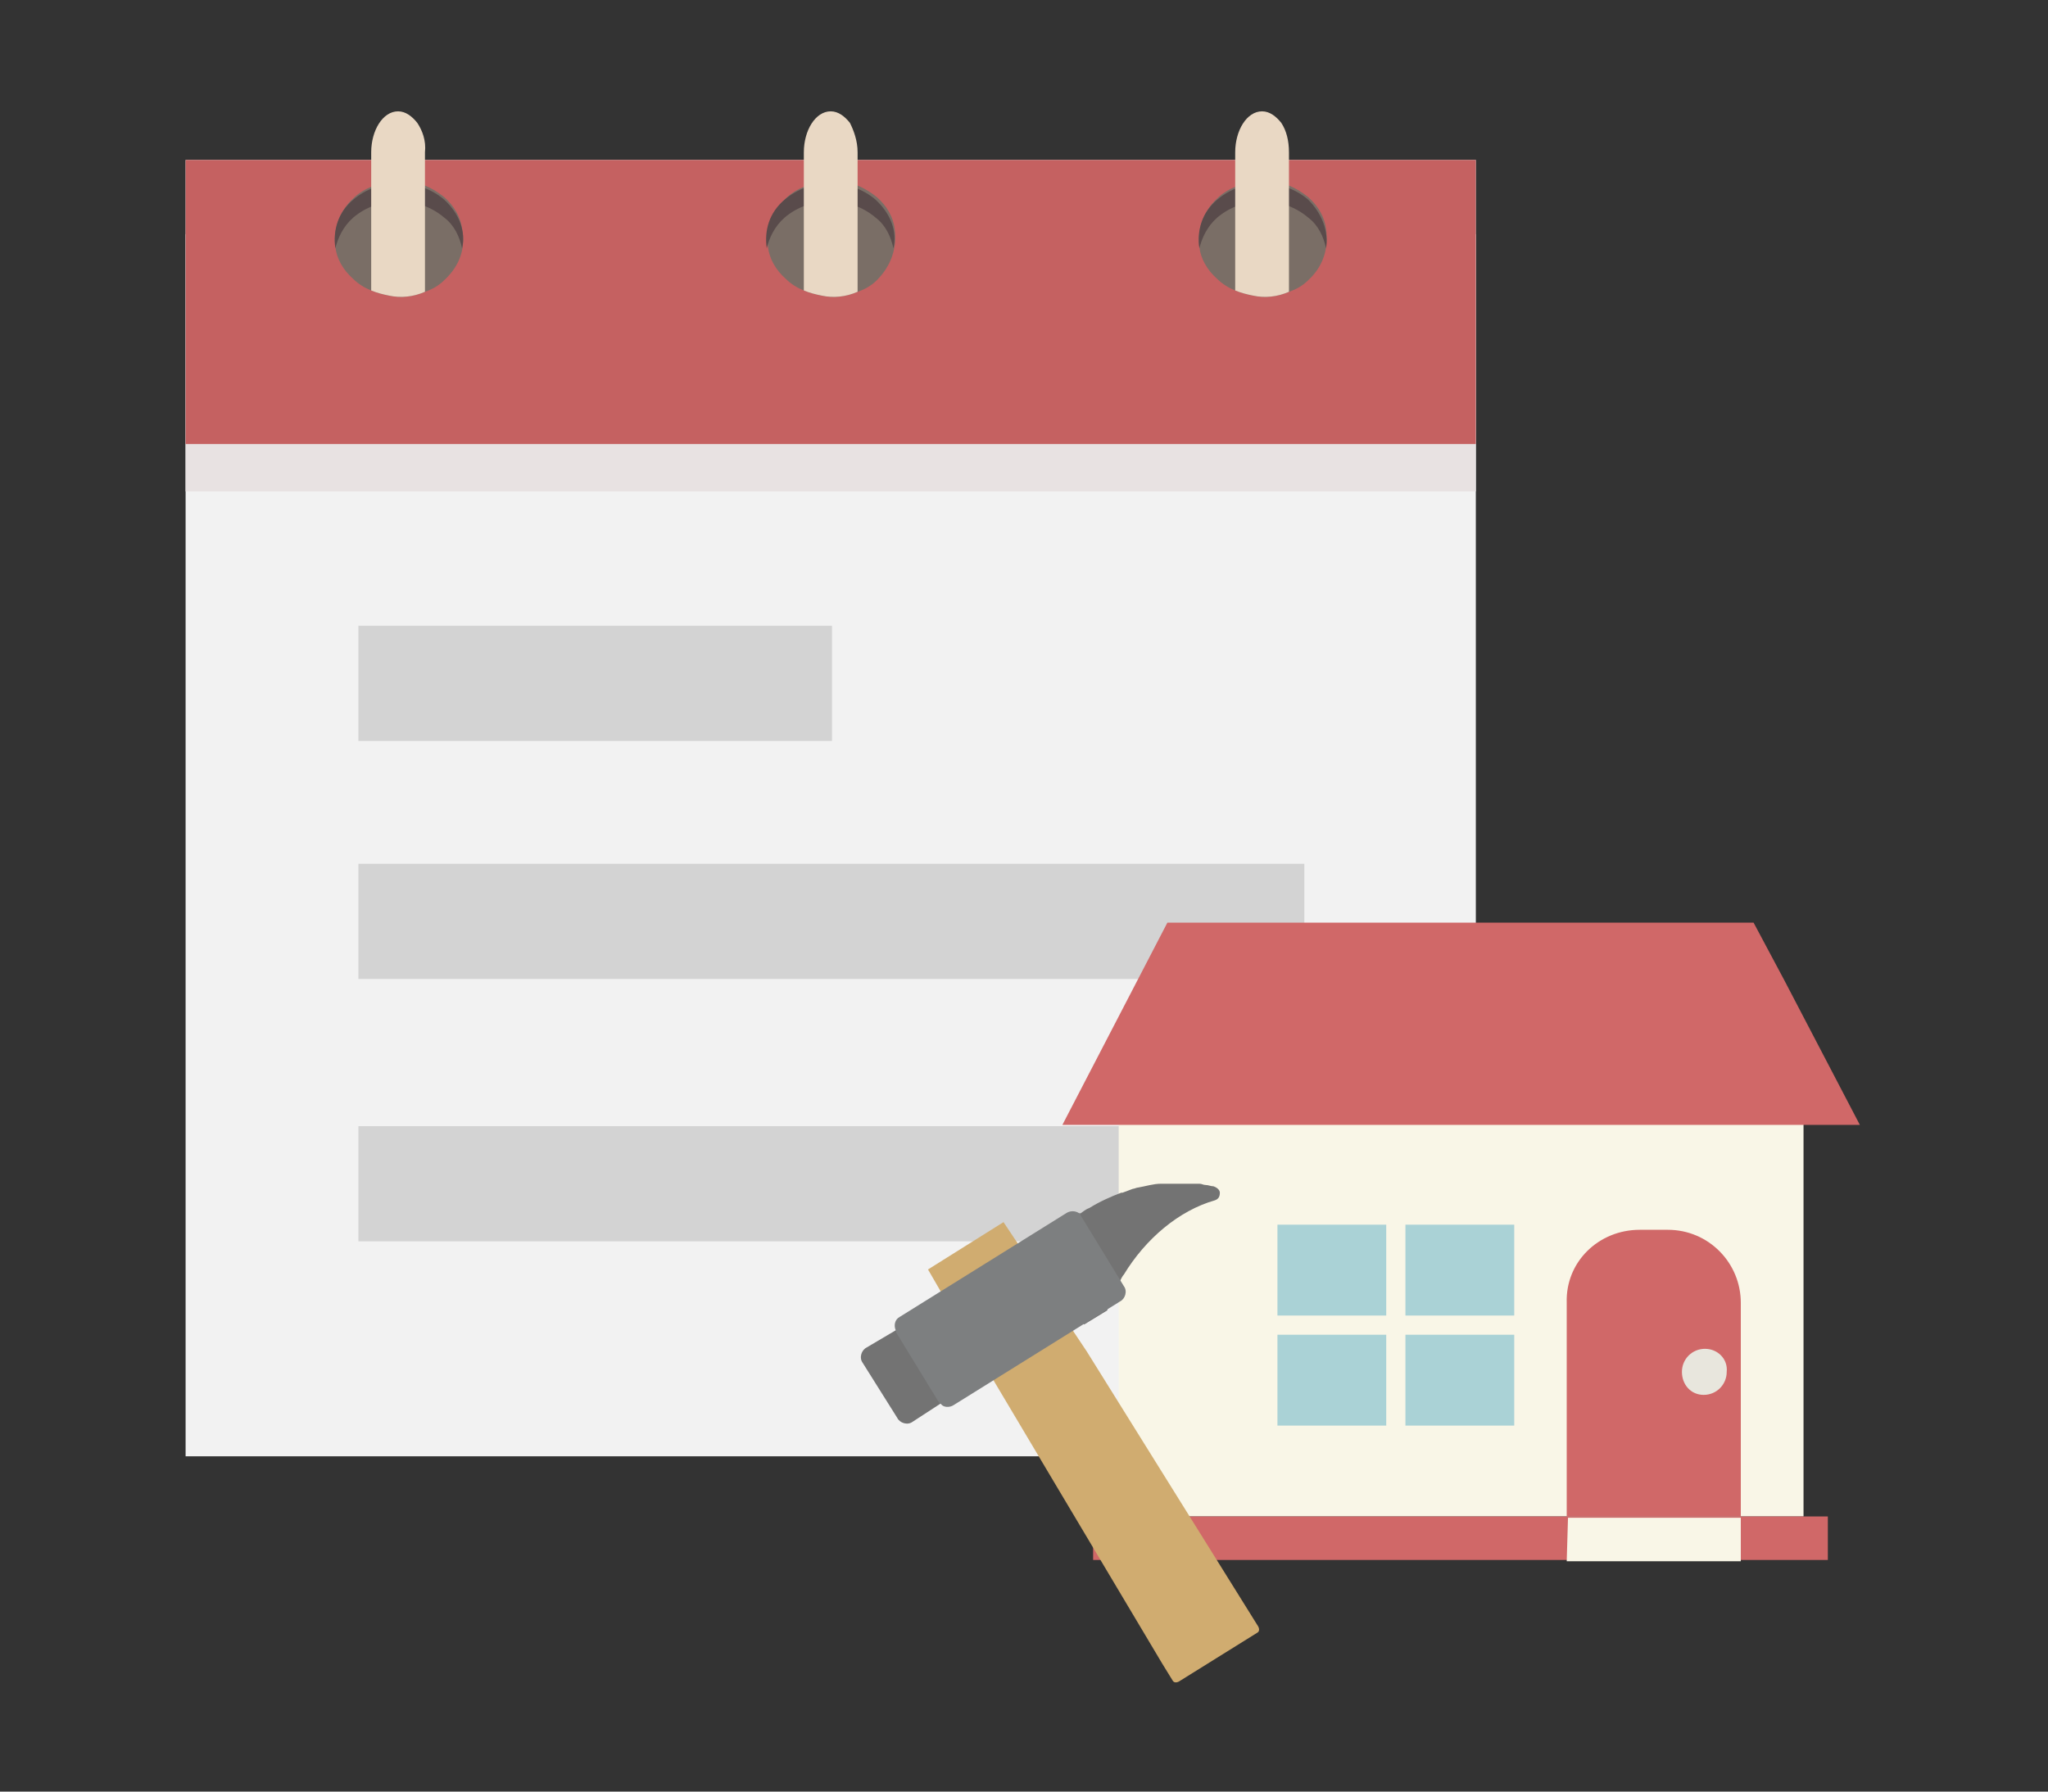 <?xml version="1.0" encoding="utf-8"?>
<!-- Generator: Adobe Illustrator 28.1.0, SVG Export Plug-In . SVG Version: 6.00 Build 0)  -->
<svg version="1.1" id="Layer_1" xmlns="http://www.w3.org/2000/svg" xmlns:xlink="http://www.w3.org/1999/xlink" x="0px" y="0px"
	 viewBox="0 0 160 140" style="enable-background:new 0 0 160 140;" xml:space="preserve">
<rect x="0" y="0" width="160" height="140" fill="#333333" stroke="none"/>
<style type="text/css">
	.st0{fill-rule:evenodd;clip-rule:evenodd;fill:#F2F2F2;}
	.st1{fill-rule:evenodd;clip-rule:evenodd;fill:#E8E2E2;}
	.st2{fill-rule:evenodd;clip-rule:evenodd;fill:#C56161;}
	.st3{fill-rule:evenodd;clip-rule:evenodd;fill:#7A6E66;}
	.st4{fill-rule:evenodd;clip-rule:evenodd;fill:#594B4B;}
	.st5{fill-rule:evenodd;clip-rule:evenodd;fill:#E9D8C4;}
	.st6{fill-rule:evenodd;clip-rule:evenodd;fill:#D3D3D3;}
	.st7{fill:none;}
	.st8{fill-rule:evenodd;clip-rule:evenodd;fill:#F9F6E7;}
	.st9{fill-rule:evenodd;clip-rule:evenodd;fill:#D06868;}
	.st10{fill-rule:evenodd;clip-rule:evenodd;fill:#AAD2D6;}
	.st11{fill-rule:evenodd;clip-rule:evenodd;fill:#E8E6DD;}
	.st12{fill-rule:evenodd;clip-rule:evenodd;fill:#737373;}
	.st13{fill-rule:evenodd;clip-rule:evenodd;fill:#D0AC70;}
	.st14{fill-rule:evenodd;clip-rule:evenodd;fill:#7D7F80;}
</style>
<path class="st0" d="M14.5,12.5h100.8v101.3H14.5V12.5z"/>
<path class="st1" d="M14.5,18.3h100.8v20.1H14.5V18.3z"/>
<path class="st2" d="M14.5,12.5h100.8v22.2H14.5V12.5z"/>
<path class="st3" d="M34.7,21.9c-0.4,0.4-0.9,0.7-1.5,0.9c-0.9,0.4-1.9,0.5-2.8,0.3c-0.5-0.1-0.9-0.2-1.4-0.4
	c-0.5-0.2-1-0.5-1.4-0.9c-0.8-0.7-1.3-1.6-1.4-2.5c-0.2-1.3,0.3-2.8,1.4-3.8c0.4-0.4,0.9-0.7,1.4-0.9c0.9-0.4,1.9-0.5,2.9-0.4
	c0.4,0.1,0.9,0.2,1.3,0.3c0.5,0.2,1,0.5,1.5,0.9c0.8,0.7,1.3,1.6,1.4,2.5C36.4,19.4,35.9,20.8,34.7,21.9L34.7,21.9z"/>
<path class="st4" d="M36.1,19.4c-0.2-0.9-0.6-1.8-1.4-2.4c-2-1.7-5.1-1.7-7.1,0c-0.8,0.7-1.2,1.6-1.4,2.4c-0.2-1.4,0.2-2.8,1.4-3.8
	c2-1.7,5.1-1.7,7.1,0C35.9,16.7,36.4,18.1,36.1,19.4z"/>
<path class="st5" d="M33.2,11.9v10.9c-0.9,0.4-1.9,0.5-2.8,0.3c-0.5-0.1-0.9-0.2-1.4-0.4V11.9c0-1.7,0.9-3.2,2.1-3.2
	c0.6,0,1.1,0.4,1.5,0.9C33,10.2,33.3,11,33.2,11.9L33.2,11.9z"/>
<path class="st3" d="M68.5,21.9c-0.4,0.4-0.9,0.7-1.5,0.9c-0.9,0.4-1.9,0.5-2.8,0.3c-0.5-0.1-0.9-0.2-1.4-0.4
	c-0.5-0.2-1-0.5-1.4-0.9c-0.8-0.7-1.3-1.6-1.4-2.5c-0.2-1.3,0.3-2.8,1.4-3.8c0.4-0.4,0.9-0.7,1.4-0.9c0.9-0.4,1.9-0.5,2.9-0.4
	c0.4,0.1,0.9,0.2,1.3,0.3c0.5,0.2,1,0.5,1.5,0.9c0.8,0.7,1.3,1.6,1.4,2.5C70.1,19.4,69.6,20.8,68.5,21.9L68.5,21.9z"/>
<path class="st4" d="M69.8,19.4c-0.2-0.9-0.6-1.8-1.4-2.4c-2-1.7-5.1-1.7-7.1,0c-0.8,0.7-1.2,1.6-1.4,2.4c-0.2-1.4,0.2-2.8,1.4-3.8
	c2-1.7,5.1-1.7,7.1,0C69.6,16.7,70.1,18.1,69.8,19.4z"/>
<path class="st5" d="M67,11.9v10.9c-0.9,0.4-1.9,0.5-2.8,0.3c-0.5-0.1-0.9-0.2-1.4-0.4V11.9c0-1.7,0.9-3.2,2.1-3.2
	c0.6,0,1.1,0.4,1.5,0.9C66.7,10.2,67,11,67,11.9L67,11.9z"/>
<path class="st3" d="M102.2,21.9c-0.4,0.4-0.9,0.7-1.5,0.9c-0.9,0.4-1.9,0.5-2.8,0.3c-0.5-0.1-0.9-0.2-1.4-0.4
	c-0.5-0.2-1-0.5-1.4-0.9c-0.8-0.7-1.3-1.6-1.4-2.5c-0.2-1.3,0.3-2.8,1.4-3.8c0.4-0.4,0.9-0.7,1.4-0.9c0.9-0.4,1.9-0.5,2.9-0.4
	c0.5,0.1,0.9,0.2,1.3,0.3c0.5,0.2,1,0.5,1.5,0.9c0.8,0.7,1.3,1.6,1.4,2.5C103.8,19.4,103.4,20.8,102.2,21.9L102.2,21.9z"/>
<path class="st4" d="M103.6,19.4c-0.2-0.9-0.6-1.8-1.4-2.4c-2-1.7-5.1-1.7-7.1,0c-0.8,0.7-1.2,1.6-1.4,2.4c-0.2-1.4,0.2-2.8,1.4-3.8
	c2-1.7,5.1-1.7,7.1,0C103.3,16.7,103.8,18.1,103.6,19.4z"/>
<path class="st5" d="M100.7,11.9v10.9c-0.9,0.4-1.9,0.5-2.8,0.3c-0.5-0.1-0.9-0.2-1.4-0.4V11.9c0-1.7,0.9-3.2,2.1-3.2
	c0.6,0,1.1,0.4,1.5,0.9C100.5,10.2,100.7,11,100.7,11.9L100.7,11.9z"/>
<path class="st6" d="M28,48.9H65v9H28V48.9z"/>
<path class="st6" d="M28,67.5h73.9v9H28V67.5z"/>
<path class="st6" d="M28,88h73.9v9H28V88z"/>
<path class="st7" d="M83.5,103.8l1,1.5l0.6-2.5l-0.5,0.3L83.5,103.8z"/>
<path class="st8" d="M87.4,84.3h53.5v34.2H87.4V84.3z"/>
<path class="st9" d="M85.4,118.5h57.4v3.4H85.4V118.5z"/>
<path class="st8" d="M136,122h-13.6l0.1-3.4H136V122z"/>
<path class="st9" d="M145.3,87.9H83l8.2-15.8H137l2.4,4.5L145.3,87.9z"/>
<path class="st9" d="M128.1,96.1h2.2c3.2,0,5.7,2.6,5.7,5.7v16.7h-13.6v-16.7C122.3,98.6,124.9,96.1,128.1,96.1z"/>
<path class="st10" d="M109.8,104.3h8.5v7.1h-8.5V104.3z"/>
<path class="st10" d="M109.8,95.7h8.5v7.1h-8.5V95.7z"/>
<path class="st10" d="M99.8,104.3h8.5v7.1h-8.5V104.3z"/>
<path class="st10" d="M99.8,95.7h8.5v7.1h-8.5V95.7z"/>
<path class="st11" d="M134.9,107.2c0,1-0.8,1.8-1.8,1.8c-1,0-1.7-0.8-1.7-1.8c0-1,0.8-1.8,1.8-1.8
	C134.2,105.4,135,106.2,134.9,107.2z"/>
<path class="st12" d="M95.3,93.2c0,0.3-0.1,0.5-0.4,0.6c-2.8,0.8-5.4,3-7.1,5.8c-0.1,0.1-0.2,0.3-0.3,0.5c-0.4,0.8-0.8,1.5-1,2.3
	l-1.8,1.1l-3.2-5.2c-0.1-0.2-0.1-0.4,0-0.6c0.7-1.1,1.7-2,2.8-2.8c0.3-0.2,0.5-0.4,0.8-0.5c0.8-0.5,1.7-0.9,2.5-1.2c0,0,0.1,0,0.1,0
	c0.3-0.1,0.5-0.2,0.8-0.3c0.1,0,0.3-0.1,0.4-0.1c0.6-0.1,1.2-0.3,1.8-0.3c0.2,0,0.4,0,0.5,0c0.2,0,0.4,0,0.5,0c0,0,0.1,0,0.1,0
	c0.2,0,0.4,0,0.6,0c0.1,0,0.3,0,0.4,0c0.2,0,0.4,0,0.6,0c0.1,0,0.2,0,0.3,0c0.2,0,0.3,0.1,0.5,0.1c0,0,0,0,0,0
	c0.2,0,0.4,0.1,0.6,0.1C95.1,92.8,95.3,93,95.3,93.2L95.3,93.2z"/>
<path class="st12" d="M75.6,108.3l-4.3,2.8c-0.4,0.3-1,0.1-1.2-0.3l-2.7-4.3c-0.3-0.4-0.1-1,0.3-1.2l4.4-2.6c0.4-0.3,1-0.1,1.2,0.3
	l2.5,4C76.2,107.5,76.1,108.1,75.6,108.3z"/>
<path class="st13" d="M98.3,127.1c0.1,0.2,0.1,0.4-0.1,0.5l-6.1,3.8c-0.2,0.1-0.4,0.1-0.5-0.1l-0.8-1.3l-8.4-14.1l-4.7-7.9l-1.6-2.7
	l-2.5-4.2l-1.1-1.9l5.9-3.7l0,0l1.2,1.8l4.3,6.8l1,1.5L98.3,127.1L98.3,127.1z"/>
<path class="st14" d="M84.5,95.1l3.3,5.4c0.3,0.4,0.1,1-0.3,1.2l-13,8.1c-0.3,0.2-0.8,0.2-1-0.1c-0.1,0-0.1-0.1-0.2-0.2l-3.3-5.4
	c0,0,0,0,0-0.1c-0.2-0.4-0.1-0.9,0.3-1.1l13-8.1c0.3-0.2,0.7-0.2,1,0c0,0,0,0,0.1,0C84.4,95,84.5,95.1,84.5,95.1L84.5,95.1z"/>
</svg>
